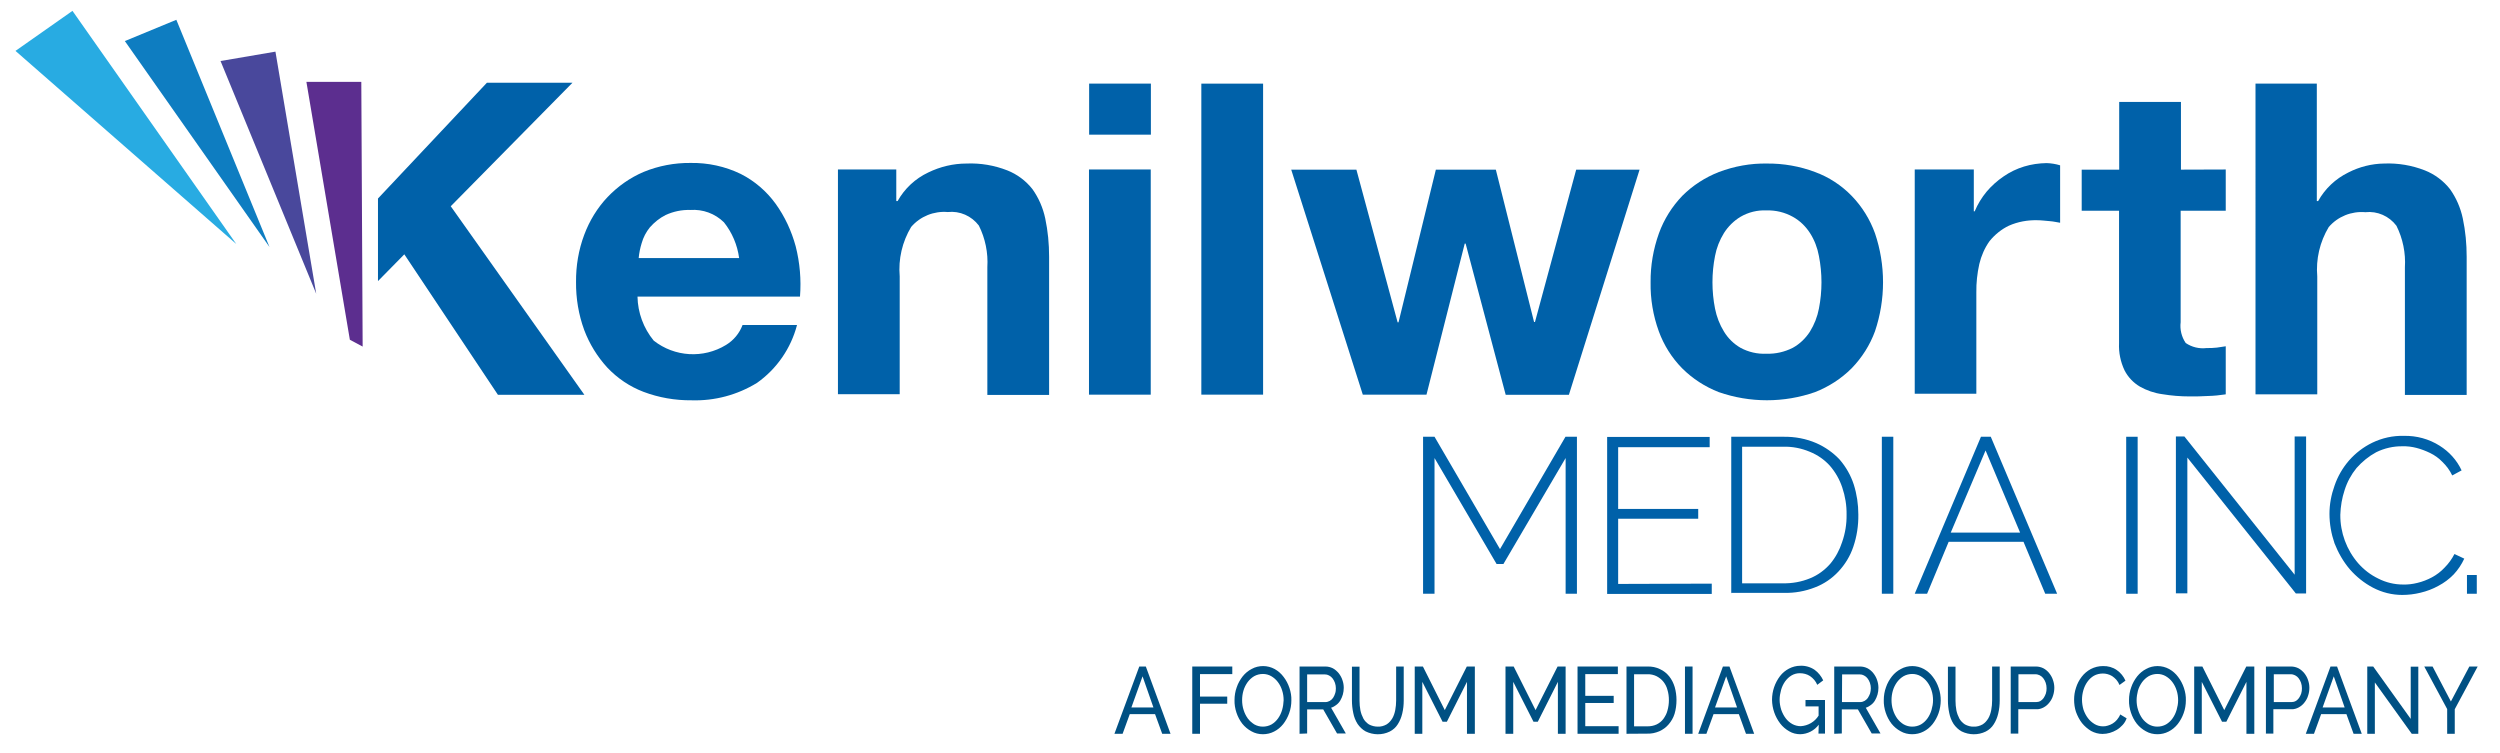<?xml version="1.0" encoding="utf-8"?>
<!-- Generator: Adobe Illustrator 25.0.1, SVG Export Plug-In . SVG Version: 6.00 Build 0)  -->
<svg version="1.1" id="Layer_1" xmlns="http://www.w3.org/2000/svg" xmlns:xlink="http://www.w3.org/1999/xlink" x="0px" y="0px"
	 viewBox="0 0 1680 506" style="enable-background:new 0 0 1680 506;" xml:space="preserve">
<style type="text/css">
	.st0{fill:#0061A9;}
	.st1{fill:#49489C;}
	.st2{fill:#5C2E8F;}
	.st3{fill:#0E7DC1;}
	.st4{fill:#28ABE2;}
	.st5{fill:#005083;}
</style>
<path id="Path_1" class="st0" d="M439.3,228.9c14,11,33.4,12.2,48.6,2.9c5.1-3.1,9-7.8,11.1-13.4h36.6
	c-4.1,15.7-13.6,29.5-26.9,38.9c-13.2,8.1-28.5,12.2-44,11.7c-11,0.1-22-1.8-32.3-5.7c-9.2-3.5-17.5-9.1-24.3-16.3
	c-6.7-7.3-12-15.9-15.5-25.2c-3.8-10.4-5.6-21.3-5.5-32.3c-0.1-10.8,1.7-21.6,5.5-31.7c3.5-9.4,8.8-18.1,15.7-25.4
	c6.9-7.2,15.1-13,24.3-16.9c10-4.1,20.7-6.1,31.4-6c11.7-0.2,23.3,2.3,33.8,7.4c9.3,4.7,17.3,11.6,23.4,20
	c6.2,8.6,10.7,18.3,13.5,28.6c2.8,11,3.8,22.4,2.9,33.8H428.4C428.6,210.1,432.4,220.5,439.3,228.9z M486.5,149.4
	c-6-5.9-14.2-8.9-22.6-8.3c-5.7-0.2-11.4,1-16.6,3.4c-4,2-7.6,4.9-10.6,8.3c-2.5,3.1-4.4,6.7-5.5,10.6c-1,3.3-1.7,6.6-2,10h67.5
	C495.5,164.6,492,156.3,486.5,149.4L486.5,149.4z"/>
<path id="Path_2" class="st0" d="M602.3,113.9v21.2h0.9c4.7-8.4,11.9-15.1,20.6-19.2c8-3.9,16.8-6,25.7-6c9.4-0.4,18.7,1.2,27.4,4.6
	c6.6,2.6,12.5,7,16.9,12.6c4.2,5.9,7.1,12.6,8.6,19.7c1.8,8.5,2.6,17.1,2.6,25.7v92.9h-41.5v-85.8c0.6-9.7-1.4-19.4-5.7-28
	c-4.9-6.5-12.8-10-20.9-9.1c-9.3-0.8-18.5,2.9-24.6,10c-6,10-8.7,21.6-7.7,33.2v79.2h-41.5V113.9H602.3z"/>
<path id="Path_3" class="st0" d="M731.9,90.5V56.2h41.5v34.3H731.9z M773.3,113.9v151.3h-41.5V113.9H773.3z"/>
<path id="Path_4" class="st0" d="M848.8,56.2v209h-41.5v-209H848.8z"/>
<path id="Path_5" class="st0" d="M1011.8,265.2l-26.9-101.5h-0.6l-25.7,101.5h-42.8L867.7,114h43.8l27.7,102.6h0.6L964.9,114h40.3
	l25.7,102.4h0.6l27.7-102.4h42.6l-47.5,151.3H1011.8z"/>
<path id="Path_6" class="st0" d="M1114.8,156.8c3.4-9.4,8.8-18,15.7-25.2c7-7,15.4-12.4,24.6-16c10.3-3.9,21.3-5.9,32.3-5.7
	c11-0.1,22,1.8,32.3,5.7c9.3,3.4,17.7,8.9,24.6,16c7,7.2,12.3,15.8,15.7,25.2c7.2,21.3,7.2,44.4,0,65.8c-3.4,9.3-8.8,17.8-15.7,24.9
	c-7,7-15.4,12.4-24.6,16c-20.9,7.3-43.7,7.3-64.7,0c-9.2-3.6-17.6-9-24.6-16c-7-7.1-12.3-15.6-15.7-24.9
	c-3.8-10.5-5.7-21.7-5.5-32.9C1109.1,178.5,1111,167.4,1114.8,156.8z M1152.5,207.4c1.1,5.5,3.1,10.7,6,15.4
	c2.7,4.5,6.6,8.3,11.1,10.9c5.3,2.9,11.4,4.3,17.5,4c6.1,0.2,12.2-1.2,17.7-4c4.7-2.6,8.6-6.4,11.5-10.9c2.9-4.7,5-10,6-15.4
	c2.3-11.7,2.3-23.7,0-35.4c-1-5.5-3-10.7-6-15.4c-2.9-4.5-6.8-8.3-11.5-10.9c-5.4-3-11.5-4.5-17.7-4.3c-6.1-0.3-12.2,1.2-17.5,4.3
	c-4.5,2.7-8.3,6.5-11.1,10.9c-2.9,4.7-5,10-6,15.4C1150.2,183.7,1150.2,195.7,1152.5,207.4L1152.5,207.4z"/>
<path id="Path_7" class="st0" d="M1326.4,113.9V142h0.6c2-4.8,4.7-9.2,8-13.2c3.3-3.9,7.2-7.4,11.5-10.3c4.2-2.9,8.8-5.1,13.7-6.6
	c4.9-1.5,10-2.2,15.1-2.3c3.1,0.1,6.2,0.6,9.1,1.5v38.6c-2-0.3-4.3-0.9-7.1-1.1s-5.5-0.6-8-0.6c-6.7-0.2-13.3,1-19.4,3.7
	c-5,2.4-9.4,6-12.9,10.3c-3.3,4.6-5.6,9.9-6.9,15.4c-1.4,6.3-2.1,12.7-2,19.2v68h-41.4V113.9H1326.4z"/>
<path id="Path_8" class="st0" d="M1495.7,113.9v27.7h-30.3v74.9c-0.6,4.9,0.6,9.9,3.4,14c4.1,2.8,9.1,4,14,3.4c2.3,0,4.6,0,6.9-0.3
	c2.3-0.3,4.3-0.6,6-0.9v32.3c-3.9,0.6-7.8,1-11.7,1.1c-4.3,0.3-8.6,0.3-12.6,0.3c-6.1,0-12.3-0.5-18.3-1.5
	c-5.3-0.7-10.5-2.5-15.1-5.1c-4.4-2.6-8-6.4-10.3-10.9c-2.7-5.7-4-12-3.7-18.3v-89h-25.1V114h25.2V68.5h41.5V114L1495.7,113.9
	L1495.7,113.9z"/>
<path id="Path_9" class="st0" d="M1556.9,56.2v78.9h0.9c4.6-8.3,11.7-15,20.3-19.2c7.4-3.8,15.7-5.9,24-6c9.4-0.4,18.7,1.2,27.4,4.6
	c6.6,2.6,12.5,7,16.9,12.6c4.2,5.9,7.1,12.6,8.6,19.7c1.8,8.5,2.6,17.1,2.6,25.7v92.9h-41.5v-85.7c0.6-9.7-1.4-19.4-5.7-28
	c-4.9-6.5-12.8-10-20.9-9.1c-9.3-0.8-18.5,2.9-24.6,10c-6,10-8.7,21.6-7.7,33.2v79.2h-41.5V56.2H1556.9z"/>
<path id="Path_10" class="st0" d="M1052.1,399v-91.2l-41.8,71.2h-4.6L964,307.8V399h-7.7V293.5h7.7l44,75.5l44-75.5h7.7V399
	L1052.1,399z"/>
<path id="Path_11" class="st0" d="M1150.3,392.2v6.9h-70.3V293.6h68.9v6.9h-61.5v41.5h53.8v6.6h-53.8v43.8L1150.3,392.2
	L1150.3,392.2z"/>
<path id="Path_12" class="st0" d="M1163.4,399V293.5h35.2c7.6-0.1,15.1,1.3,22,4.3c5.9,2.6,11.3,6.4,15.7,11.1
	c4.2,4.9,7.4,10.5,9.4,16.6c2.1,6.6,3.1,13.4,3.1,20.3c0.1,7.4-1,14.7-3.4,21.7c-2.1,6.2-5.5,11.8-10,16.6
	c-4.4,4.7-9.7,8.3-15.7,10.6c-6.6,2.6-13.7,3.9-20.9,3.7h-35.5L1163.4,399L1163.4,399z M1240.9,345.9c0.1-6.2-0.9-12.4-2.9-18.3
	c-1.8-5.4-4.6-10.3-8.3-14.6c-3.7-4.1-8.3-7.3-13.5-9.4c-5.7-2.4-11.8-3.6-18-3.4h-27.5v91.8h27.4c6.3,0.1,12.5-1,18.3-3.4
	c5.2-2.1,9.8-5.5,13.5-9.7c3.6-4.3,6.3-9.3,8-14.6C1240,358.3,1241,352.1,1240.9,345.9L1240.9,345.9z"/>
<path id="Path_13" class="st0" d="M1264.6,399V293.5h7.7V399L1264.6,399z"/>
<path id="Path_14" class="st0" d="M1331.2,293.5h6.6l44.6,105.5h-8l-14.6-34.9h-50.3L1295,399h-8.3L1331.2,293.5z M1357.5,357.9
	l-23.2-55.2l-23.4,55.2H1357.5z"/>
<path id="Path_15" class="st0" d="M1428.8,399V293.5h7.7V399L1428.8,399z"/>
<path id="Path_16" class="st0" d="M1469.9,307.5v91.2h-7.7V293.3h5.7l74.1,92.9v-92.9h7.7v105.5h-6.9L1469.9,307.5z"/>
<path id="Path_17" class="st0" d="M1565.4,345.3c0-6.4,1.2-12.8,3.4-18.9c2.1-6.2,5.4-11.9,9.7-16.9c4.4-5,9.7-9.1,15.7-12
	c6.6-3.2,13.9-4.8,21.2-4.6c8.5-0.2,16.9,2.1,24,6.6c6.4,4,11.6,9.7,14.8,16.6l-6.3,3.4c-1.6-3.4-3.9-6.5-6.6-9.1
	c-2.4-2.5-5.2-4.5-8.3-6c-2.9-1.4-6-2.6-9.1-3.4c-3.1-0.8-6.3-1.2-9.4-1.1c-6.1-0.1-12.2,1.3-17.7,4c-5,2.7-9.4,6.3-13.2,10.6
	c-3.6,4.4-6.3,9.4-8,14.8c-1.8,5.4-2.7,10.9-2.9,16.6c-0.1,12,4.2,23.6,12,32.6c3.8,4.3,8.3,7.8,13.5,10.3c5.1,2.6,10.8,4,16.6,4
	c3.3,0.1,6.5-0.3,9.7-1.1c3.4-0.8,6.7-2.1,9.7-3.7c3.2-1.7,6.1-3.9,8.6-6.6c2.7-2.7,4.9-5.8,6.6-9.1l6.6,3.1
	c-1.8,3.9-4.2,7.5-7.1,10.6c-3,3.1-6.5,5.7-10.3,7.7c-3.8,2.1-7.8,3.6-12,4.6c-4,1-8.2,1.5-12.3,1.5c-6.9,0-13.6-1.7-19.7-4.9
	c-5.9-3.1-11.1-7.3-15.5-12.3c-4.4-5.2-7.8-11.1-10.3-17.5C1566.6,358.7,1565.4,352,1565.4,345.3z"/>
<path id="Path_18" class="st0" d="M1657.8,399v-12.6h6.6V399H1657.8z"/>
<path id="Path_19" class="st0" d="M384.7,55.6h-57.5L254,133.4v55.5l17.7-18l62.9,94.4h58.1l-89.8-126.7L384.7,55.6z"/>
<path id="Path_20" class="st1" d="M212.5,197.4L185.1,34.7L148.2,41L212.5,197.4z"/>
<path id="Path_21" class="st2" d="M243.7,232.9l-0.9-177.9h-36.9l29.2,173.3L243.7,232.9z"/>
<path id="Path_22" class="st3" d="M181.1,166L118.5,13.3L83.9,27.6L181.1,166z"/>
<path id="Path_23" class="st4" d="M158.8,164L48.7,7.3L10.4,34.2L158.8,164z"/>
<path id="Path_126" class="st5" d="M765.6,447.9h4.4l16.6,45.2H781l-4.8-13.2h-17l-4.8,13.2h-5.5L765.6,447.9z M775.1,475.4
	l-7.3-20.9l-7.5,20.9H775.1z"/>
<path id="Path_127" class="st5" d="M801.2,493.1v-45.2h26.9v5.1h-21.7v15.1h18.3v4.8h-18.3v20.2L801.2,493.1z"/>
<path id="Path_128" class="st5" d="M848.7,493.4c-2.7,0-5.4-0.6-7.8-2c-2.4-1.3-4.4-3-6.1-5.1c-1.7-2.2-3-4.7-3.9-7.4
	c-0.9-2.7-1.4-5.6-1.3-8.5c0-2.9,0.5-5.9,1.5-8.6c0.9-2.7,2.3-5.1,4-7.3c1.7-2.1,3.7-3.8,6.1-5c2.3-1.3,5-1.9,7.6-1.9
	c2.7,0,5.4,0.7,7.8,2c2.3,1.3,4.4,3.1,6,5.3c1.7,2.2,3,4.7,3.9,7.4c0.9,2.7,1.4,5.5,1.3,8.4c0,2.9-0.5,5.9-1.5,8.6
	c-0.9,2.6-2.3,5.1-4,7.3c-1.7,2.1-3.7,3.8-6.1,5C853.9,492.8,851.3,493.4,848.7,493.4z M834.7,470.5c0,2.2,0.3,4.5,1,6.6
	c0.6,2,1.6,4,2.8,5.7c1.2,1.6,2.7,2.9,4.4,4c1.8,1,3.7,1.5,5.7,1.5c2.1,0,4.1-0.5,5.9-1.5c1.7-1,3.2-2.4,4.4-4.1
	c1.2-1.7,2.1-3.6,2.7-5.7c0.6-2.1,0.9-4.2,1-6.4c0-2.2-0.3-4.5-1-6.6c-0.6-2-1.6-4-2.9-5.7c-1.2-1.6-2.7-2.9-4.4-3.9
	c-1.7-1-3.7-1.5-5.6-1.5c-2.1,0-4.1,0.5-5.9,1.5c-1.7,1-3.2,2.4-4.4,4c-1.2,1.7-2.2,3.6-2.8,5.7C835,466.1,834.7,468.3,834.7,470.5
	L834.7,470.5z"/>
<path id="Path_129" class="st5" d="M873.3,493.1v-45.2h17.4c1.7,0,3.4,0.4,5,1.2c1.5,0.8,2.8,2,3.9,3.3c1.1,1.4,2,3,2.5,4.6
	c0.6,1.7,0.9,3.4,0.9,5.2c0,1.5-0.2,3.1-0.6,4.5c-0.4,1.4-1,2.8-1.7,4c-0.7,1.2-1.6,2.2-2.7,3c-1,0.8-2.2,1.5-3.5,1.9l9.9,17.3h-5.9
	l-9.3-16.2h-10.8v16.2L873.3,493.1z M878.4,471.8h12.3c1,0,2-0.3,2.9-0.8c0.9-0.5,1.6-1.2,2.2-2c0.6-0.9,1.1-2,1.4-3
	c0.4-1.1,0.5-2.3,0.5-3.5c0-1.2-0.2-2.4-0.6-3.6c-0.4-1.1-0.9-2.1-1.6-3c-0.6-0.8-1.4-1.5-2.4-2c-0.9-0.5-1.8-0.7-2.8-0.7h-11.9
	L878.4,471.8L878.4,471.8z"/>
<path id="Path_130" class="st5" d="M925.9,488.3c2.1,0.1,4.1-0.5,5.9-1.5c1.6-1,2.8-2.4,3.8-4c1-1.7,1.6-3.6,2-5.6
	c0.4-2.1,0.6-4.3,0.6-6.4v-22.9h5.1v22.9c0,2.9-0.3,5.8-1,8.7c-0.6,2.6-1.6,5-3,7.2c-1.3,2.1-3.2,3.8-5.4,4.9
	c-5.1,2.5-11.1,2.4-16.2-0.1c-2.2-1.2-4-3-5.4-5c-1.4-2.2-2.4-4.7-2.9-7.3c-0.6-2.8-0.9-5.6-0.9-8.4v-22.8h5.1v22.9
	c0,2.2,0.2,4.4,0.6,6.5c0.4,1.9,1.1,3.8,2,5.5c0.9,1.6,2.2,2.9,3.7,3.9C921.8,487.8,923.8,488.3,925.9,488.3z"/>
<path id="Path_131" class="st5" d="M985.8,493.1v-34.9l-13.5,26.8h-2.9l-13.6-26.8v34.9h-5.1v-45.2h5.5l14.7,29.3l14.8-29.3h5.4
	v45.2H985.8z"/>
<path id="Path_132" class="st5" d="M1046.9,493.1v-34.9l-13.5,26.8h-2.9l-13.6-26.8v34.9h-5.2v-45.2h5.5l14.7,29.3l14.8-29.3h5.4
	v45.2H1046.9z"/>
<path id="Path_133" class="st5" d="M1087.7,488v5.1h-27.6v-45.2h27.1v5.1h-21.9v14.6h19.1v4.8h-19.1V488L1087.7,488z"/>
<path id="Path_134" class="st5" d="M1093,493.1v-45.2h14.1c2.9-0.1,5.9,0.5,8.5,1.8c2.4,1.1,4.5,2.8,6.1,4.8
	c1.7,2.1,2.9,4.6,3.7,7.2c0.8,2.8,1.2,5.8,1.2,8.7c0,3.2-0.4,6.3-1.3,9.3c-0.8,2.6-2.2,5-4,7.1c-1.7,2-3.8,3.5-6.2,4.6
	c-2.6,1.1-5.3,1.7-8.1,1.6L1093,493.1z M1121.5,470.5c0-2.4-0.3-4.8-1-7c-0.5-2-1.5-3.9-2.8-5.5c-1.2-1.5-2.8-2.7-4.5-3.6
	c-1.9-0.9-4-1.4-6.1-1.3h-9v35h9c2.2,0,4.3-0.4,6.2-1.3c1.8-0.9,3.3-2.1,4.5-3.7c1.2-1.7,2.2-3.5,2.7-5.5
	C1121.2,475.2,1121.5,472.8,1121.5,470.5L1121.5,470.5z"/>
<path id="Path_135" class="st5" d="M1132.3,493.1v-45.2h5.1v45.2H1132.3z"/>
<path id="Path_136" class="st5" d="M1157.8,447.9h4.4l16.6,45.2h-5.5l-4.8-13.2h-17l-4.8,13.2h-5.5L1157.8,447.9z M1167.3,475.4
	l-7.3-20.9l-7.5,20.9H1167.3z"/>
<path id="Path_137" class="st5" d="M1222.2,487c-2.9,3.9-7.5,6.3-12.4,6.4c-2.6,0-5.2-0.6-7.5-2c-2.3-1.3-4.4-3.1-6-5.2
	c-3.5-4.6-5.4-10.1-5.5-15.9c0-5.8,1.9-11.4,5.4-16c1.6-2.1,3.7-3.8,6-5c2.3-1.2,4.9-1.9,7.5-1.9c3.4-0.2,6.9,0.8,9.7,2.7
	c2.5,1.8,4.5,4.3,5.8,7.1l-4,3c-1-2.4-2.7-4.4-4.9-5.9c-2-1.3-4.4-1.9-6.8-1.9c-2,0-3.9,0.5-5.6,1.5c-1.7,1-3.1,2.4-4.3,4
	c-1.2,1.7-2.1,3.6-2.7,5.7c-0.6,2.2-1,4.4-1,6.6c0,2.3,0.4,4.6,1.1,6.8c0.7,2,1.7,4,3,5.7c1.2,1.6,2.7,2.9,4.5,3.9
	c1.7,0.9,3.6,1.4,5.6,1.4c4.9-0.3,9.4-2.9,12-7.1v-6.2h-8.8v-4.3h13.1V493h-4.4L1222.2,487L1222.2,487z"/>
<path id="Path_138" class="st5" d="M1232.6,493.1v-45.2h17.4c1.7,0,3.4,0.4,5,1.2c1.5,0.8,2.9,2,3.9,3.3c1.1,1.4,2,3,2.5,4.6
	c0.6,1.7,0.9,3.4,0.9,5.2c0,1.5-0.2,3.1-0.6,4.5c-0.4,1.4-1,2.8-1.7,4c-0.7,1.2-1.6,2.2-2.7,3c-1,0.8-2.2,1.5-3.5,1.9l9.9,17.3h-5.9
	l-9.3-16.2h-10.8v16.2L1232.6,493.1z M1237.8,471.8h12.3c1,0,2-0.3,2.9-0.8c0.9-0.5,1.6-1.2,2.2-2c0.6-0.9,1.1-2,1.5-3
	c0.3-1.1,0.5-2.3,0.5-3.5c0-1.2-0.2-2.4-0.6-3.6c-0.4-1.1-0.9-2.1-1.6-3c-0.6-0.8-1.4-1.5-2.4-2c-0.9-0.5-1.8-0.7-2.8-0.7h-11.9
	L1237.8,471.8L1237.8,471.8z"/>
<path id="Path_139" class="st5" d="M1285,493.4c-2.7,0-5.4-0.6-7.8-2c-2.4-1.3-4.4-3-6.1-5.1c-1.7-2.2-3-4.7-3.9-7.4
	c-0.9-2.7-1.4-5.6-1.3-8.5c0-2.9,0.5-5.9,1.5-8.6c0.9-2.7,2.3-5.1,4-7.3c1.7-2.1,3.7-3.8,6.1-5c2.3-1.3,5-1.9,7.6-1.9
	c2.7,0,5.4,0.7,7.8,2c2.3,1.3,4.4,3.1,6,5.3c1.7,2.2,3,4.7,3.9,7.4c1.9,5.5,1.8,11.5-0.1,17c-0.9,2.6-2.3,5.1-4,7.3
	c-1.7,2.1-3.7,3.8-6.1,5C1290.3,492.8,1287.7,493.4,1285,493.4z M1271.1,470.5c0,2.2,0.3,4.5,1,6.6c0.6,2,1.6,4,2.8,5.7
	c1.2,1.6,2.7,3,4.4,4c1.8,1,3.7,1.5,5.7,1.5c2.1,0,4.1-0.5,5.9-1.5c1.7-1,3.2-2.4,4.4-4.1c1.2-1.7,2.1-3.6,2.7-5.7
	c0.6-2.1,1-4.2,1-6.4c0-2.2-0.3-4.5-1-6.6c-0.6-2-1.6-4-2.9-5.7c-1.2-1.6-2.7-2.9-4.4-3.9c-1.7-1-3.7-1.5-5.6-1.5
	c-2.1,0-4.1,0.5-5.9,1.5c-1.7,1-3.2,2.4-4.4,4c-1.2,1.7-2.2,3.6-2.8,5.7C1271.4,466.1,1271.1,468.3,1271.1,470.5L1271.1,470.5z"/>
<path id="Path_140" class="st5" d="M1326.4,488.3c2.1,0.1,4.1-0.5,5.9-1.5c1.6-1,2.8-2.4,3.8-4c1-1.7,1.6-3.6,2-5.6
	c0.4-2.1,0.6-4.3,0.6-6.4v-22.9h5.1v22.9c0,2.9-0.3,5.8-1,8.7c-0.6,2.6-1.6,5-3,7.2c-1.3,2.1-3.2,3.8-5.4,4.9
	c-5.1,2.5-11.1,2.4-16.2-0.1c-2.2-1.2-4-3-5.4-5c-1.4-2.2-2.4-4.7-2.9-7.3c-0.6-2.8-0.9-5.6-0.9-8.4v-22.8h5.1v22.9
	c0,2.2,0.2,4.4,0.6,6.5c0.4,1.9,1.1,3.8,2,5.5c0.9,1.6,2.2,2.9,3.7,3.9C1322.3,487.8,1324.3,488.4,1326.4,488.3z"/>
<path id="Path_141" class="st5" d="M1351.2,493.1v-45.2h17c1.7,0,3.4,0.4,5,1.2c1.5,0.8,2.9,2,3.9,3.3c1.1,1.4,2,3,2.5,4.6
	c0.6,1.7,0.9,3.4,0.9,5.2c0,1.8-0.3,3.7-0.9,5.4c-0.5,1.7-1.4,3.2-2.5,4.6c-1,1.3-2.3,2.4-3.8,3.2c-1.5,0.8-3.2,1.3-4.9,1.2h-12.1
	V493h-5.1L1351.2,493.1z M1356.3,471.8h11.9c1,0,2-0.2,2.9-0.7c0.9-0.5,1.6-1.2,2.2-2c0.6-0.9,1.1-1.9,1.5-3
	c0.4-1.2,0.5-2.4,0.5-3.6c0-1.3-0.2-2.5-0.6-3.7c-0.4-1.1-0.9-2.1-1.6-3c-0.6-0.8-1.4-1.5-2.4-2c-0.9-0.4-1.8-0.7-2.8-0.7h-11.5
	v18.7L1356.3,471.8z"/>
<path id="Path_142" class="st5" d="M1393.8,470.2c0-2.7,0.4-5.5,1.3-8.1c0.8-2.6,2.1-5.1,3.8-7.3c1.6-2.1,3.7-3.9,6.1-5.2
	c2.5-1.3,5.3-2,8.2-2c3.3-0.1,6.6,0.8,9.3,2.7c2.6,1.8,4.6,4.3,5.8,7.1l-4,2.9c-0.5-1.3-1.3-2.6-2.2-3.6c-0.8-0.9-1.8-1.7-2.8-2.4
	c-1-0.6-2-1-3.1-1.3c-1-0.3-2.1-0.4-3.1-0.4c-2.1,0-4.2,0.5-6,1.5c-1.7,1-3.2,2.4-4.4,4.1c-1.2,1.7-2.1,3.6-2.7,5.7
	c-0.6,2.1-0.9,4.2-0.9,6.3c0,2.3,0.4,4.6,1,6.7c0.7,2,1.7,4,3,5.7c1.2,1.6,2.7,2.9,4.5,4c1.7,1,3.6,1.5,5.6,1.5
	c1.1,0,2.2-0.1,3.3-0.5c1.1-0.3,2.2-0.8,3.2-1.4c1.1-0.7,2.1-1.5,2.9-2.5c0.9-1.1,1.7-2.3,2.2-3.6l4.3,2.6c-0.6,1.7-1.5,3.2-2.7,4.5
	c-1.2,1.3-2.5,2.4-4,3.3c-2.9,1.7-6.1,2.7-9.5,2.7c-2.7,0-5.3-0.7-7.7-2c-2.3-1.4-4.4-3.2-6.1-5.3c-1.7-2.2-3-4.7-4-7.4
	C1394.2,475.9,1393.8,473,1393.8,470.2z"/>
<path id="Path_143" class="st5" d="M1449.8,493.4c-2.7,0-5.4-0.6-7.8-2c-2.4-1.3-4.4-3-6.1-5.1c-1.7-2.2-3-4.7-3.9-7.4
	c-0.9-2.7-1.4-5.6-1.3-8.5c0-2.9,0.5-5.9,1.5-8.6c0.9-2.7,2.3-5.1,4-7.3c1.7-2.1,3.7-3.8,6.1-5c2.3-1.3,5-1.9,7.6-1.9
	c2.7,0,5.4,0.7,7.8,2c2.3,1.3,4.4,3.1,6,5.3c1.7,2.2,3,4.7,3.9,7.4c0.9,2.7,1.4,5.5,1.3,8.4c0,2.9-0.5,5.9-1.5,8.6
	c-0.9,2.6-2.3,5.1-4,7.3c-1.7,2.1-3.7,3.8-6.1,5C1455,492.8,1452.4,493.4,1449.8,493.4z M1435.8,470.5c0,2.2,0.3,4.5,1,6.6
	c0.6,2,1.6,4,2.8,5.7c1.2,1.6,2.7,3,4.4,4c1.8,1,3.7,1.5,5.7,1.5c2.1,0,4.1-0.5,5.9-1.5c1.7-1,3.2-2.4,4.4-4.1
	c1.2-1.7,2.1-3.6,2.7-5.7c0.6-2.1,1-4.2,1-6.4c0-2.2-0.3-4.5-1-6.6c-0.6-2-1.6-4-2.9-5.7c-1.2-1.6-2.7-2.9-4.4-3.9
	c-1.7-1-3.7-1.5-5.6-1.5c-2.1,0-4.1,0.5-5.9,1.5c-1.7,1-3.2,2.4-4.4,4c-1.2,1.7-2.2,3.6-2.8,5.7
	C1436.2,466.1,1435.8,468.3,1435.8,470.5L1435.8,470.5z"/>
<path id="Path_144" class="st5" d="M1509.6,493.1v-34.9l-13.5,26.8h-2.9l-13.6-26.8v34.9h-5.1v-45.2h5.5l14.7,29.3l14.8-29.3h5.4
	v45.2H1509.6z"/>
<path id="Path_145" class="st5" d="M1522.7,493.1v-45.2h16.9c1.7,0,3.4,0.4,5,1.2c1.5,0.8,2.8,2,3.9,3.3c1.1,1.4,2,3,2.5,4.6
	c0.6,1.7,0.9,3.4,0.9,5.2c0,1.8-0.3,3.7-0.9,5.4c-0.5,1.7-1.4,3.2-2.5,4.6c-1,1.3-2.3,2.4-3.8,3.2c-1.5,0.8-3.2,1.3-4.9,1.2h-12.1
	V493h-5.1L1522.7,493.1z M1527.9,471.8h11.9c1,0,2-0.2,2.9-0.7c0.9-0.5,1.6-1.2,2.2-2c0.6-0.9,1.1-1.9,1.5-3
	c0.4-1.2,0.5-2.4,0.5-3.6c0-1.3-0.2-2.5-0.6-3.7c-0.4-1.1-0.9-2.1-1.6-3c-0.6-0.8-1.4-1.5-2.4-2c-0.9-0.4-1.8-0.7-2.8-0.7H1528v18.7
	L1527.9,471.8z"/>
<path id="Path_146" class="st5" d="M1566.1,447.9h4.4l16.6,45.2h-5.5l-4.8-13.2h-17l-4.8,13.2h-5.5L1566.1,447.9z M1575.6,475.4
	l-7.3-20.9l-7.5,20.9H1575.6z"/>
<path id="Path_147" class="st5" d="M1595.9,458.6v34.5h-5.1v-45.2h4l25.2,35.2v-35.1h5.1v45.1h-4.4L1595.9,458.6z"/>
<path id="Path_148" class="st5" d="M1634.7,447.9l12.3,23.5l12.4-23.5h5.6l-15.4,28.7v16.5h-5.1v-16.6l-15.4-28.6L1634.7,447.9z"/>
<path id="Path_149" d="M272.1,171.2"/>
</svg>
